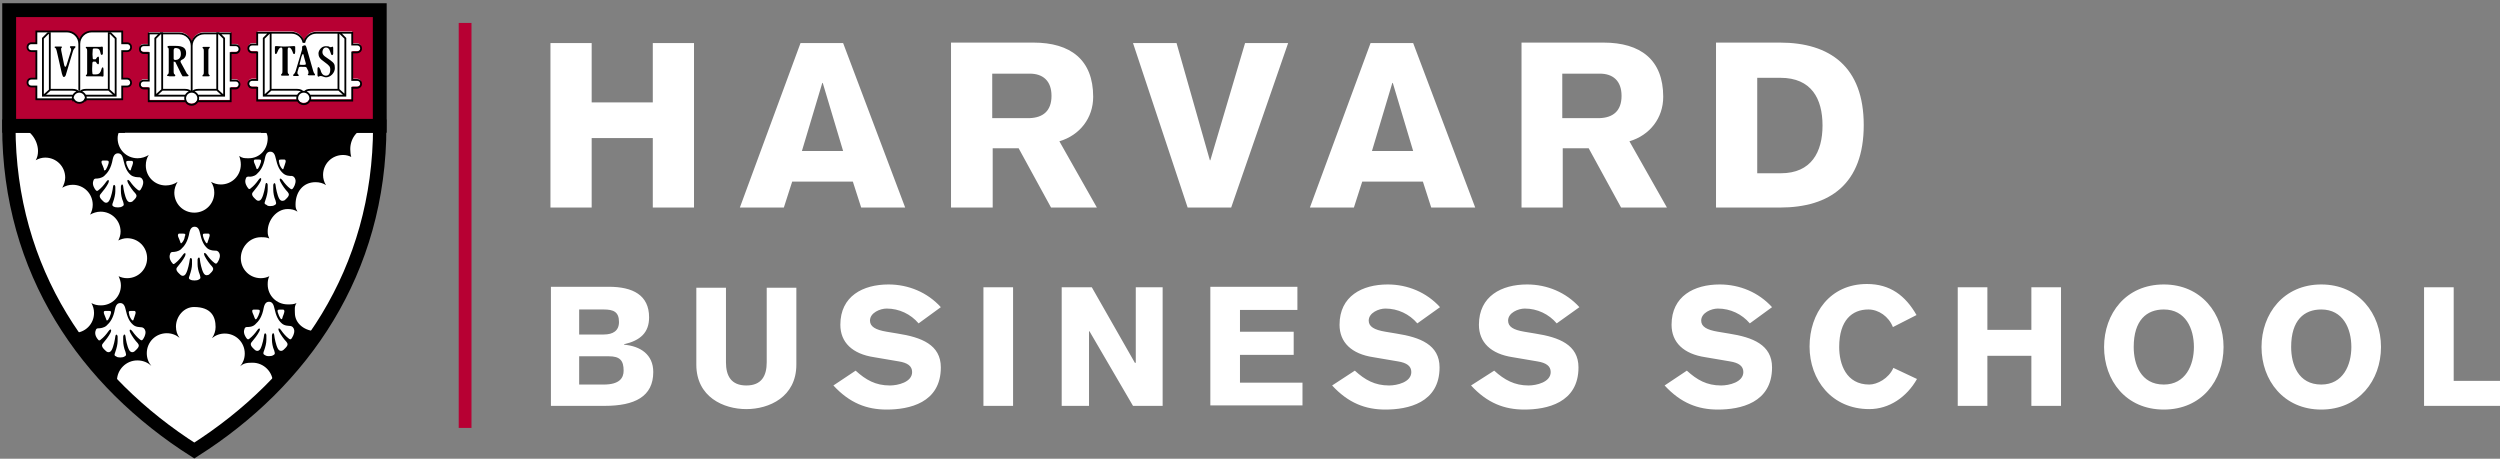 <svg width="763" height="140" viewBox="0 0 763 140" fill="none" xmlns="http://www.w3.org/2000/svg">
<rect x="0" y="0" width="763" height="140" fill="#808080" stroke="none"/>
<path d="M143.9 7H140V130.6H143.9V7Z" fill="#B70033"/>
<path d="M168 13.141H180.578V31.242H199.234V13.141H211.812V63.343H199.234V42.131H180.578V63.343H168V13.141ZM225.804 63.343H239.23L241.774 55.424H260.289L262.833 63.343H276.259L257.321 13.141H244.318L225.804 63.343ZM244.742 46.091L250.961 25.303H251.102L257.321 46.091H244.742ZM290.392 63.343H302.97V45.242H310.885L320.778 63.343H334.77L323.322 43.121C329.54 41.283 333.639 36.05 333.639 29.545C333.639 18.232 326.714 13 315.407 13H290.251V63.343H290.392ZM302.829 22.475H314.277C318.234 22.475 320.919 24.596 320.919 29.263C320.919 33.929 318.234 35.909 314.277 36.05H302.829V22.475ZM362.47 63.343H375.755L393.139 13.141H379.995L369.395 48.919H369.254L359.078 13.141H345.793L362.47 63.343ZM399.781 63.343H413.208L415.752 55.424H434.266L436.81 63.343H450.236L431.298 13.141H418.296L399.781 63.343ZM418.72 46.091L424.938 25.303H425.08L431.298 46.091H418.72ZM464.369 63.343H476.948V45.242H484.862L494.755 63.343H508.747L497.299 43.121C503.518 41.283 507.616 36.05 507.616 29.545C507.616 18.232 500.691 13 489.385 13H464.369V63.343ZM476.806 22.475H488.254C492.211 22.475 494.897 24.596 494.897 29.263C494.897 33.929 492.211 35.909 488.254 36.05H476.806V22.475ZM523.728 63.343H543.232C558.495 63.343 568.812 56.131 568.812 38.172C568.812 20.354 558.495 13 543.232 13H523.728V63.343ZM536.306 23.747H543.373C552.842 23.747 556.234 30.111 556.234 38.313C556.234 46.374 552.842 52.879 543.514 52.879H536.306V23.747ZM168.141 123.869H184.536C193.722 123.869 199.375 121.04 199.375 113.545C199.375 108.172 195.418 105.626 190.471 105.202V105.061C195.418 103.929 198.103 101.525 198.103 96.859C198.103 90.071 193.157 87.525 185.808 87.525H168.141V123.869ZM176.762 94.454H184.253C187.221 94.454 188.917 95.162 188.917 98.273C188.917 100.96 187.08 102.091 184.253 102.091H176.762V94.454ZM176.762 108.737H185.808C189.2 108.737 190.33 110.01 190.33 113.121C190.33 115.384 189.058 117.364 184.253 117.364H176.762V108.737ZM243.046 87.808H234.001V110.576C234.001 114.677 232.447 117.646 227.783 117.646C223.119 117.646 221.564 114.677 221.564 110.576V87.808H212.519V111.283C212.519 121.182 220.857 124.859 227.783 124.859C234.708 124.859 243.046 121.182 243.046 111.283V87.808ZM254.353 117.646C259.299 123.02 264.529 125 270.606 125C277.39 125 287.141 123.02 287.141 112.131C287.141 105.202 281.205 102.939 273.998 101.808L270.606 101.242C267.214 100.677 265.518 99.687 265.518 97.849C265.518 95.444 268.627 94.172 270.606 94.172C274.422 94.172 277.955 95.869 280.357 98.697L287.141 93.748C283.043 89.222 277.248 86.818 271.171 86.818C263.398 86.818 256.473 90.353 256.473 99.121C256.473 104.495 260.147 108.03 266.79 109.02L274.28 110.293C276.966 110.717 278.379 111.707 278.379 113.545C278.379 116.657 273.998 117.646 271.595 117.646C267.214 117.646 264.246 115.949 261.137 113.121L254.353 117.646ZM300.144 123.869H309.189V87.667H300.144V123.869ZM324.17 123.869H332.367V101.101H332.508L345.793 123.869H354.838V87.667H346.641V110.717H346.359L333.215 87.667H324.028V123.869H324.17ZM397.52 123.869V116.798H378.441V108.313H394.835V101.242H378.441V94.596H395.966V87.525H369.395V123.727H397.52V123.869ZM406.565 117.646C411.512 123.02 416.741 125 422.818 125C429.602 125 439.354 123.02 439.354 112.131C439.354 105.202 433.418 102.939 426.21 101.808L422.818 101.242C419.426 100.677 417.73 99.687 417.73 97.849C417.73 95.444 420.84 94.172 422.818 94.172C426.634 94.172 430.167 95.869 432.57 98.697L439.495 93.748C435.397 89.222 429.602 86.818 423.525 86.818C415.752 86.818 408.827 90.353 408.827 99.121C408.827 104.495 412.501 108.03 419.144 109.02L426.634 110.293C429.319 110.717 430.733 111.707 430.733 113.545C430.733 116.657 426.352 117.646 423.949 117.646C419.568 117.646 416.6 115.949 413.491 113.121L406.565 117.646ZM448.964 117.646C453.911 123.02 459.14 125 465.217 125C472.001 125 481.753 123.02 481.753 112.131C481.753 105.202 475.817 102.939 468.609 101.808L465.217 101.242C461.825 100.677 460.271 99.687 460.271 97.849C460.271 95.444 463.38 94.172 465.359 94.172C469.175 94.172 472.708 95.869 475.11 98.697L482.036 93.748C477.937 89.222 472.143 86.818 466.065 86.818C458.292 86.818 451.367 90.353 451.367 99.121C451.367 104.495 455.042 108.03 461.684 109.02L469.175 110.293C471.86 110.717 473.273 111.707 473.273 113.545C473.273 116.657 468.892 117.646 466.489 117.646C462.249 117.646 459.14 115.949 456.031 113.121L448.964 117.646ZM508.04 117.646C512.987 123.02 518.216 125 524.293 125C531.077 125 540.829 123.02 540.829 112.131C540.829 105.202 534.893 102.939 527.685 101.808L524.293 101.242C520.901 100.677 519.205 99.687 519.205 97.849C519.205 95.444 522.315 94.172 524.293 94.172C528.109 94.172 531.643 95.869 534.045 98.697L540.829 93.748C536.73 89.222 530.936 86.818 524.859 86.818C517.085 86.818 510.16 90.353 510.16 99.121C510.16 104.495 513.835 108.03 520.477 109.02L527.968 110.293C530.653 110.717 532.067 111.707 532.067 113.545C532.067 116.657 527.685 117.646 525.283 117.646C520.901 117.646 517.934 115.949 514.824 113.121L508.04 117.646ZM584.924 96.151C581.532 90.212 576.868 86.677 569.802 86.677C558.495 86.677 552.277 95.586 552.277 105.768C552.277 115.949 559.061 124.859 570.508 124.859C576.586 124.859 581.956 121.182 585.065 115.667L577.857 112.273C576.444 115.525 572.911 117.364 570.508 117.364C563.442 117.364 561.322 111.141 561.322 105.909C561.322 97.707 565.279 94.454 570.226 94.454C573.335 94.454 576.444 96.576 577.716 99.828L584.924 96.151ZM597.502 123.869H606.548V108.596H619.974V123.869H629.019V87.667H619.974V100.677H606.548V87.667H597.502V123.869ZM660.394 125C671.983 125 678.626 116.091 678.626 105.909C678.626 95.727 671.842 86.818 660.394 86.818C648.805 86.818 642.163 95.727 642.163 105.909C642.163 116.091 648.805 125 660.394 125ZM660.394 94.454C667.037 94.454 669.581 100.253 669.581 105.909C669.581 111.424 667.037 117.364 660.394 117.364C653.328 117.364 651.208 111.141 651.208 105.909C651.208 97.707 655.165 94.454 660.394 94.454ZM708.447 125C719.894 125 726.678 116.091 726.678 105.909C726.678 95.727 719.894 86.818 708.447 86.818C696.999 86.818 690.215 95.727 690.215 105.909C690.215 116.091 696.999 125 708.447 125ZM708.447 94.454C715.089 94.454 717.633 100.253 717.633 105.909C717.633 111.424 715.089 117.364 708.447 117.364C701.38 117.364 699.26 111.141 699.26 105.909C699.26 97.707 703.217 94.454 708.447 94.454ZM739.822 123.869H763V116.232H748.867V87.667H739.822V123.869Z" fill="white"/>
<path d="M115.899 38.5C115.899 82.2 92.399 116.2 59.299 137.3C26.299 116.3 2.699 82.3 2.699 38.5H115.899Z" fill="white"/>
<path d="M81.699 38.5H115.899C115.899 82.9 92.399 116.5 59.299 137.5C26.299 116.5 2.699 82.9 2.699 38.5H36.099" stroke="black" stroke-width="4.08" stroke-linecap="square"/>
<path d="M115.9 38.1C115.9 39.3 115.8 38.3 115.8 38.9C115 38.5 114 38.9 113 38.9C109.3 38.9 106.9 42.1 106.9 45.5C106.9 46.2 107 47.3 107.2 47.9C106.4 47.5 105.6 47.3 104.7 47.3C101.3 47.3 98.6 50 98.6 53.4C98.6 54.5 98.9 55.6 99.5 56.5C98.6 55.9 97.5 55.6 96.3 55.6C92.4 55.6 90.2 58.7 90.2 62.4C90.2 63.5 90.3 63.7 90.8 64.6C89.9 64 88.9 63.8 87.8 63.8C84.4 63.8 81.7 67.2 81.7 70.6C81.7 71.6 81.8 71.9 82.2 72.8C81.4 72.4 80.6 72.4 79.6 72.4C76.2 72.4 73.5 75.4 73.5 78.8C73.5 82.2 76.2 84.9 79.6 84.9C80.5 84.9 81.4 84.7 82.2 84.3C81.8 85.1 81.7 85.8 81.7 86.8C81.7 90.2 84.4 92.9 87.8 92.9C88.9 92.9 89.6 92.9 90.5 92.5C89.8 93.5 90 94.4 90 95.5C90 98.9 93.2 101.1 96.6 101.1C97.1 101.1 97.5 100.8 97.9 100.7C93 108 86.9 115.5 80.5 121.6C81.7 120.5 83.3 118.8 83.3 116.9C83.3 113.5 80.5 110.7 77.1 110.7C75.4 110.7 74.4 110.8 73.3 111.8C74.2 110.7 74.7 109.4 74.7 107.9C74.7 104.5 72 101.8 68.6 101.8C67.1 101.8 65.8 102.3 64.7 103.2C65.4 102.2 65.8 101 65.8 99.8C65.8 96.7 64.5 93.7 59.2 93.7C56.1 93.7 53.7 96.6 53.7 99.7C53.7 101 54.1 102.2 54.8 103.1C53.7 102.2 52.4 101.7 50.9 101.7C47.5 101.7 44.8 104.4 44.8 107.8C44.8 109.3 45.3 110.6 46.2 111.7C45.1 110.6 43.6 110 41.9 110C38.5 110 35.7 112.8 35.7 116.2C35.7 118 36.6 120.3 37.8 121.5C31.5 115.4 25.8 108.7 20.9 101.4C21.3 101.5 22.1 101.6 22.6 101.6C26 101.6 28.7 98.9 28.7 95.5C28.7 94.4 28.4 93.4 27.9 92.5C28.8 93 29.7 93.2 30.8 93.2C34.2 93.2 36.9 90.5 36.9 87.1C36.9 86.1 36.6 85.2 36.2 84.3C37 84.7 37.9 84.9 38.8 84.9C42.2 84.9 44.9 82.2 44.9 78.8C44.9 75.4 42.2 72.7 38.8 72.7C37.8 72.7 36.9 73 36.1 73.4C36.5 72.6 36.8 71.7 36.8 70.7C36.8 67.3 34.1 64.6 30.7 64.6C29.5 64.6 28.4 65 27.5 65.5C28 64.6 28.3 63.6 28.3 62.5C28.3 59.1 25.6 56.4 22.2 56.4C21 56.4 20 56.7 19 57.3C19.5 56.4 19.9 55.3 19.9 54.2C19.9 50.8 17.2 48.1 13.8 48.1C12.8 48.1 11.8 48.4 10.9 48.9C11.4 48.1 11.6 47.1 11.6 46.1C11.6 42.7 8.9 39 5.5 39C4.5 39 3.5 38.6 2.7 39C2.7 37.4 2.6 40.2 2.6 38.2H37.4C36.5 39.9 35.9 40.7 35.9 42.2C35.9 45.6 38.6 48.3 42 48.3C43.3 48.3 44.4 47.9 45.4 47.3C44.8 48.2 44.5 49.3 44.5 50.5C44.5 53.9 47.2 56.6 50.6 56.6C51.9 56.6 53.2 56.2 54.2 55.5C53.6 56.5 53.2 57.6 53.2 58.8C53.2 62.2 55.9 64.9 59.3 64.9C62.7 64.9 65.4 62.2 65.4 58.8C65.4 57.6 65.1 56.5 64.4 55.5C65.3 56 66.3 56.3 67.4 56.3C70.8 56.3 73.5 53.6 73.5 50.2C73.5 49.3 73.3 48.4 73 47.6C74 48.3 74.6 48.3 75.9 48.3C79.3 48.3 81.7 45.6 81.7 42.2C81.7 40.7 80.9 40 80.1 38.2H115.9V38.1Z" fill="black"/>
<path d="M55.599 74C55.199 74.5 55.099 74.2 54.999 73.8C54.899 73.4 54.599 72.8 54.399 72.3C54.199 71.8 54.299 71.3 54.699 71.3H55.899C56.599 71.3 56.699 71.5 56.399 72.2C56.299 73 55.999 73.5 55.599 74ZM62.799 74C63.199 74.5 63.299 74.2 63.399 73.8C63.499 73.4 63.799 72.8 63.899 72.3C64.099 71.8 63.999 71.3 63.599 71.3H62.499C61.899 71.3 61.799 71.5 61.999 72.2C62.199 73 62.499 73.5 62.799 74ZM59.399 85.6C59.999 85.6 60.399 85.5 60.699 85.3C60.999 85.1 61.399 85.1 60.999 83.9C60.499 82.7 60.299 81.5 60.299 80.6C60.299 79.7 60.299 79.5 60.299 79.2C60.399 78.5 60.999 78.3 60.999 79.2C61.099 80.1 61.499 82.2 62.099 83.3C62.699 84.4 63.599 83.9 63.799 83.8C63.999 83.6 64.699 83 64.899 82.6C65.099 82.2 65.199 81.9 64.699 81.3C63.999 80.6 62.999 79.2 62.499 78.2C61.999 77.2 62.399 76.8 63.099 77.7C63.799 78.7 64.599 79.6 65.399 80.2C65.799 80.5 65.999 80.6 66.299 80.2C66.599 79.8 67.199 78.8 67.099 77.8C66.899 76.8 66.399 76.6 65.999 76.5C65.299 76.5 64.199 76.5 63.299 75.8C62.199 74.8 61.599 73.7 60.999 71C60.699 69.6 60.099 69.2 59.399 69.2C58.699 69.2 58.099 69.6 57.799 71C57.299 73.8 56.299 75.1 55.199 76.1C54.399 76.8 53.199 76.9 52.799 76.9C52.399 76.9 51.999 76.9 51.799 77.9C51.599 78.9 52.199 79.9 52.599 80.3C52.899 80.8 53.099 80.6 53.499 80.3C54.299 79.7 55.099 78.8 55.799 77.8C56.499 76.8 56.899 77.3 56.399 78.3C55.899 79.3 54.899 80.6 54.199 81.4C53.699 81.9 53.799 82.3 53.999 82.7C54.199 83.1 54.899 83.7 55.099 83.9C55.299 84.1 56.199 84.6 56.799 83.4C57.399 82.3 57.799 80.1 57.899 79.3C57.999 78.5 58.499 78.6 58.599 79.3C58.599 79.6 58.599 79.8 58.599 80.7C58.599 81.6 58.299 82.8 57.899 84C57.399 85.1 57.799 85.2 58.199 85.4C58.399 85.5 58.699 85.6 59.399 85.6ZM32.299 51.8C32.599 51.3 32.899 50.7 33.099 50C33.299 49.3 33.199 49 32.599 49H31.399C30.899 49 30.899 49.5 31.099 50C31.299 50.5 31.599 51.1 31.699 51.5C31.699 52 31.799 52.2 32.299 51.8ZM39.399 51.8C39.799 52.2 39.899 52 39.999 51.6C40.099 51.1 40.399 50.6 40.499 50.1C40.699 49.6 40.599 49.1 40.199 49.1H39.099C38.499 49.1 38.399 49.3 38.599 50.1C38.799 50.7 39.099 51.3 39.399 51.8ZM35.999 63.3C36.599 63.3 36.999 63.2 37.299 63C37.599 62.8 37.999 62.8 37.599 61.6C37.099 60.5 36.899 59.2 36.899 58.3C36.899 57.4 36.899 57.2 36.899 56.9C36.999 56.2 37.499 56 37.599 56.9C37.699 57.8 38.099 59.9 38.699 61C39.299 62.1 40.199 61.6 40.399 61.5C40.599 61.3 41.299 60.7 41.499 60.3C41.699 59.9 41.799 59.6 41.299 59C40.599 58.3 39.599 56.9 39.099 55.9C38.599 54.9 38.999 54.5 39.699 55.4C40.399 56.4 41.199 57.3 41.999 57.9C42.399 58.2 42.599 58.3 42.899 57.9C43.199 57.4 43.799 56.5 43.699 55.4C43.499 54.4 42.999 54.2 42.599 54.1C41.899 54.1 40.799 54.1 39.899 53.4C38.799 52.4 38.199 51.3 37.599 48.6C37.299 47.2 36.699 46.8 35.999 46.8C35.299 46.8 34.699 47.2 34.399 48.6C33.899 51.4 32.899 52.7 31.799 53.7C30.999 54.4 29.799 54.5 29.399 54.5C28.999 54.5 28.599 54.5 28.399 55.5C28.199 56.5 28.799 57.5 29.199 58C29.499 58.4 29.799 58.3 30.099 58C30.899 57.4 31.699 56.5 32.399 55.5C33.099 54.5 33.499 55 32.999 56C32.499 57 31.499 58.3 30.799 59.1C30.299 59.6 30.399 60 30.599 60.4C30.799 60.8 31.499 61.4 31.699 61.6C31.899 61.8 32.799 62.3 33.399 61.1C33.999 60 34.399 57.9 34.499 57C34.599 56.2 35.099 56.3 35.199 57C35.199 57.4 35.199 57.5 35.199 58.4C35.199 59.3 34.899 60.6 34.499 61.7C33.999 62.9 34.499 62.9 34.799 63.1C34.999 63.2 35.299 63.3 35.999 63.3ZM78.799 51.4C79.099 50.9 79.399 50.3 79.599 49.6C79.799 48.9 79.699 48.7 79.099 48.7H77.899C77.399 48.7 77.399 49.2 77.599 49.7C77.799 50.2 78.099 50.8 78.199 51.2C78.299 51.6 78.399 51.8 78.799 51.4ZM85.999 51.4C86.399 51.9 86.499 51.6 86.599 51.2C86.699 50.8 86.999 50.2 87.099 49.7C87.299 49.2 87.199 48.7 86.799 48.7H85.699C85.099 48.7 84.999 48.9 85.199 49.6C85.299 50.3 85.599 50.9 85.999 51.4ZM82.499 62.9C83.099 62.9 83.499 62.8 83.799 62.6C84.099 62.4 84.499 62.4 84.099 61.2C83.599 60.1 83.399 58.8 83.399 57.9C83.399 57 83.399 56.8 83.399 56.5C83.499 55.8 83.999 55.6 84.099 56.5C84.199 57.4 84.599 59.5 85.199 60.6C85.799 61.7 86.699 61.2 86.899 61.1C87.099 60.9 87.799 60.3 87.999 59.9C88.199 59.5 88.299 59.2 87.799 58.6C87.099 57.9 86.099 56.5 85.599 55.5C85.099 54.5 85.499 54.1 86.199 55C86.899 56 87.699 56.9 88.499 57.5C88.899 57.8 89.099 57.9 89.399 57.5C89.699 57.1 90.299 56.1 90.199 55C89.999 54 89.499 53.8 89.099 53.7C88.399 53.7 87.299 53.7 86.399 52.9C85.299 51.9 84.699 50.8 84.099 48.1C83.799 46.7 83.199 46.3 82.499 46.3C81.799 46.3 81.199 46.7 80.899 48.1C80.399 50.9 79.399 52.2 78.299 53.2C77.499 53.9 76.299 54 75.899 53.9C75.499 53.9 75.099 53.9 74.899 54.9C74.699 55.9 75.299 56.9 75.699 57.4C75.999 57.9 76.299 57.7 76.599 57.4C77.399 56.8 78.199 55.9 78.899 54.9C79.599 53.9 79.999 54.4 79.499 55.4C78.999 56.4 77.999 57.7 77.299 58.5C76.799 59 76.899 59.4 77.099 59.8C77.299 60.2 77.999 60.8 78.199 61C78.399 61.2 79.299 61.7 79.899 60.5C80.499 59.4 80.899 57.2 80.999 56.4C81.099 55.6 81.599 55.7 81.699 56.4C81.699 56.7 81.699 56.9 81.699 57.8C81.699 58.7 81.399 60 80.999 61.1C80.499 62.3 80.899 62.3 81.299 62.5C81.599 62.8 81.899 62.9 82.499 62.9ZM32.999 97.6C33.299 97.1 33.599 96.5 33.799 95.8C33.999 95.1 33.899 94.9 33.299 94.9H32.099C31.599 94.9 31.599 95.4 31.799 95.9C31.999 96.5 32.299 97 32.399 97.4C32.499 97.8 32.599 98 32.999 97.6ZM40.199 97.6C40.599 98 40.699 97.8 40.799 97.4C40.899 97 41.199 96.4 41.299 95.9C41.499 95.4 41.399 94.9 40.999 94.9H39.899C39.299 94.9 39.199 95.1 39.399 95.8C39.499 96.5 39.799 97.1 40.199 97.6ZM36.699 109.1C37.299 109.1 37.699 109 37.999 108.8C38.299 108.6 38.699 108.6 38.299 107.4C37.799 106.2 37.599 105 37.599 104.1C37.599 103.2 37.599 103 37.599 102.7C37.699 102 38.199 101.8 38.299 102.7C38.399 103.6 38.799 105.7 39.399 106.8C39.999 107.9 40.899 107.4 41.099 107.2C41.299 107 41.999 106.4 42.199 106C42.399 105.6 42.499 105.3 41.999 104.7C41.299 104 40.299 102.6 39.799 101.6C39.299 100.6 39.699 100.2 40.399 101.1C41.099 102.1 41.899 103 42.699 103.6C43.099 103.9 43.299 104 43.599 103.6C43.899 103.2 44.499 102.2 44.399 101.2C44.199 100.2 43.699 100 43.299 99.9C42.599 99.8 41.499 99.9 40.599 99.1C39.499 98.1 38.899 97 38.299 94.3C37.999 92.9 37.399 92.5 36.699 92.5C35.999 92.5 35.399 92.9 35.099 94.3C34.599 97.1 33.599 98.4 32.499 99.4C31.699 100.1 30.499 100.2 30.099 100.2C29.699 100.2 29.299 100.2 29.099 101.2C28.899 102.2 29.499 103.2 29.899 103.6C30.199 104.1 30.499 103.9 30.799 103.6C31.599 103 32.399 102.1 33.099 101.1C33.799 100.1 34.199 100.6 33.699 101.6C33.199 102.6 32.199 103.9 31.499 104.7C30.999 105.2 31.099 105.6 31.299 106C31.499 106.4 32.199 107 32.399 107.2C32.599 107.4 33.499 107.9 34.099 106.8C34.699 105.7 35.099 103.5 35.199 102.7C35.299 101.9 35.799 102 35.899 102.7C35.899 103.1 35.899 103.2 35.899 104.1C35.899 105 35.599 106.3 35.199 107.4C34.699 108.6 35.099 108.6 35.499 108.8C35.699 109 36.099 109.1 36.699 109.1ZM78.399 97.2C78.699 96.7 78.999 96.1 79.199 95.4C79.399 94.7 79.299 94.5 78.599 94.5H77.399C76.899 94.5 76.899 95 77.099 95.5C77.299 96 77.599 96.6 77.699 97C77.899 97.4 77.999 97.7 78.399 97.2ZM85.599 97.2C85.999 97.6 86.099 97.4 86.199 97C86.299 96.5 86.599 96 86.699 95.5C86.899 95 86.799 94.5 86.399 94.5H85.299C84.699 94.5 84.599 94.7 84.799 95.4C84.999 96.1 85.299 96.7 85.599 97.2ZM82.099 108.7C82.699 108.7 83.099 108.6 83.399 108.4C83.699 108.2 84.099 108.2 83.699 107C83.199 105.9 82.999 104.6 82.999 103.7C82.999 102.8 82.999 102.6 82.999 102.3C83.099 101.6 83.599 101.4 83.699 102.3C83.799 103.2 84.199 105.3 84.799 106.4C85.399 107.5 86.299 107 86.499 106.8C86.699 106.6 87.399 106 87.599 105.6C87.799 105.2 87.899 104.9 87.399 104.3C86.699 103.6 85.699 102.2 85.199 101.2C84.699 100.2 85.099 99.8 85.799 100.8C86.499 101.8 87.299 102.7 88.099 103.3C88.499 103.6 88.699 103.7 88.999 103.3C89.299 102.8 89.899 101.9 89.799 100.8C89.599 99.8 89.099 99.6 88.699 99.5C87.999 99.4 86.899 99.5 85.999 98.7C84.899 97.7 84.299 96.6 83.699 93.9C83.399 92.5 82.799 92.1 82.099 92.1C81.399 92.1 80.799 92.5 80.499 93.9C79.999 96.7 78.999 98 77.899 99C77.099 99.8 75.899 99.8 75.499 99.8C75.099 99.8 74.699 99.8 74.499 100.8C74.299 101.8 74.899 102.8 75.299 103.3C75.599 103.7 75.899 103.6 76.199 103.3C76.999 102.7 77.799 101.8 78.499 100.8C79.199 99.8 79.599 100.3 79.099 101.2C78.599 102.2 77.599 103.5 76.899 104.3C76.399 104.8 76.499 105.2 76.699 105.6C76.899 106 77.599 106.6 77.799 106.8C77.999 107 78.899 107.5 79.499 106.4C80.099 105.3 80.499 103.1 80.599 102.3C80.699 101.5 81.199 101.6 81.299 102.3C81.299 102.7 81.299 102.8 81.299 103.7C81.299 104.7 80.999 105.9 80.599 107C80.099 108.2 80.599 108.2 80.899 108.4C81.199 108.6 81.499 108.7 82.099 108.7Z" fill="white"/>
<path d="M115.901 3.1H2.801V38.4H115.901V3.1Z" fill="#B70033"/>
<path d="M115.901 3.1H2.801V38.4H115.901V3.1Z" stroke="black" stroke-width="4.224"/>
<path d="M24.2 13.4C24.2 11.3 25.9 9.6 28 9.6H37.3V13.2H38.8C39.5 13.2 40 13.7 40 14.4C40 15.1 39.5 15.6 38.8 15.6H37.3V24H38.8C39.5 24 40 24.6 40 25.2C40 25.9 39.5 26.4 38.8 26.4H37.3V30.3H26C25.7 31 25 31.4 24.2 31.4C23.4 31.4 22.7 30.9 22.4 30.3H11.1V26.4H9.6C8.9 26.4 8.4 25.9 8.4 25.2C8.4 24.5 8.9 24 9.6 24H11.1V15.6H9.6C8.9 15.6 8.4 15.1 8.4 14.4C8.4 13.7 8.9 13.2 9.6 13.2H11.1V9.6H20.4C22.5 9.6 24.2 11.3 24.2 13.4ZM58.5 31.6C59.3 31.6 60 31.1 60.3 30.5H70.4V26.6H71.9C72.6 26.6 73.1 26 73.1 25.4C73.1 24.7 72.6 24.2 71.9 24.2H70.4V15.8H71.9C72.6 15.8 73.1 15.3 73.1 14.6C73.1 13.9 72.6 13.4 71.9 13.4H70.4V9.8H62.3C60.2 9.8 58.5 11.5 58.5 13.6C58.5 11.5 56.8 9.8 54.7 9.8H45.4V13.4H43.9C43.2 13.4 42.7 13.9 42.7 14.6C42.7 15.3 43.2 15.8 43.9 15.8H45.4V24.2H43.9C43.2 24.2 42.7 24.7 42.7 25.4C42.7 26.1 43.2 26.6 43.9 26.6H45.4V30.5H56.7C57 31.2 57.7 31.6 58.5 31.6ZM92.6 12.4C92.2 10.8 90.7 9.6 89 9.6H78.6V13.2H77C76.3 13.2 75.8 13.7 75.8 14.4C75.8 15.1 76.3 15.6 77 15.6H78.5V24H77C76.3 24 75.8 24.5 75.8 25.2C75.8 25.9 76.3 26.4 77 26.4H78.5V30.3H90.9C91.2 31 91.9 31.4 92.7 31.4C93.5 31.4 94.2 30.9 94.5 30.3H107.5V26.4H109C109.7 26.4 110.2 25.8 110.2 25.2C110.2 24.5 109.6 24 109 24H107.5V15.6H109C109.7 15.6 110.2 15.1 110.2 14.4C110.2 13.7 109.6 13.2 109 13.2H107.5V9.6H96.5C94.7 9.6 93.3 10.8 92.9 12.4H92.6Z" fill="white"/>
<path d="M24.2 13.4V27.7M24.2 13.4C24.2 11.3 25.9 9.6 28 9.6H37.3V13.2H38.8C39.5 13.2 40 13.7 40 14.4C40 15.1 39.5 15.6 38.8 15.6H37.3V24H38.8C39.5 24 40 24.6 40 25.2C40 25.9 39.5 26.4 38.8 26.4H37.3V30.3H26C25.7 31 25 31.4 24.2 31.4C23.4 31.4 22.7 30.9 22.4 30.3H11.1V26.4H9.6C8.9 26.4 8.4 25.9 8.4 25.2C8.4 24.5 8.9 24 9.6 24H11.1V15.6H9.6C8.9 15.6 8.4 15.1 8.4 14.4C8.4 13.7 8.9 13.2 9.6 13.2H11.1V9.6H20.4C22.5 9.6 24.2 11.3 24.2 13.4Z" stroke="black" stroke-width="0.563"/>
<path d="M35.3 29.3L33.2 27.4M33.2 27.4H26.3C25.3 27.4 24.7 27.7 24.5 28.1M33.2 27.4V10.1H33.7L35.3 11.7V29.2H26.1M23.9 28.1C23.7 27.7 23.1 27.4 22.1 27.4H15.2V10.1H14.7L13.1 11.7V29.2H22.3M26 30.9C26.1 30.6 26.2 30.4 26.2 30C26.2 28.9 25.3 28 24.2 28C23.1 28 22.2 28.9 22.2 30C22.2 30.3 22.3 30.6 22.4 30.9M13.2 29.3L15.3 27.4M68.3 29.3L66.2 27.4M58.8 28.1C59 27.7 59.6 27.4 60.6 27.4H66.3V10.1H66.8L68.4 11.7V29.2H60.4M58.5 13.8V28.1M47.4 29.3L49.5 27.4M49.5 27.4H56.4C57.4 27.4 58 27.7 58.2 28.1M49.5 27.4V10.1H49L47.4 11.7V29.2H56.6M60.3 30.9C60.4 30.6 60.5 30.4 60.5 30C60.5 28.9 59.6 28 58.5 28C57.4 28 56.5 28.9 56.5 30C56.5 30.3 56.6 30.6 56.7 30.9M60.3 30.9C60 31.5 59.3 32 58.5 32C57.7 32 57 31.6 56.7 30.9M60.3 30.9H70.4V27H71.9C72.6 27 73.1 26.4 73.1 25.8C73.1 25.1 72.6 24.6 71.9 24.6H70.4V16.2H71.9C72.6 16.2 73.1 15.7 73.1 15C73.1 14.3 72.6 13.8 71.9 13.8H70.4V10.2H62.3C60.2 10.2 58.5 11.9 58.5 14C58.5 11.9 56.8 10.2 54.7 10.2H45.4V13.8H43.9C43.2 13.8 42.7 14.3 42.7 15C42.7 15.7 43.2 16.2 43.9 16.2H45.4V24.6H43.9C43.2 24.6 42.7 25.1 42.7 25.8C42.7 26.5 43.2 27 43.9 27H45.4V30.9H56.7M105.5 29.3L103.4 27.4M93 28.1C93.2 27.7 93.8 27.4 94.8 27.4H103.3V10.1H103.8L105.4 11.7V29.2H94.5M92.4 28.1C92.2 27.7 91.6 27.4 90.6 27.4H82.6V10.1H82.1L80.5 11.7V29.2H90.8M94.5 30.9C94.6 30.6 94.7 30.4 94.7 30C94.7 28.9 93.8 28 92.7 28C91.6 28 90.7 28.9 90.7 30C90.7 30.3 90.8 30.6 90.9 30.9M80.6 29.3L82.7 27.4M92.9 12.8C93.3 11.2 94.8 10 96.5 10H107.5V13.6H109C109.7 13.6 110.2 14.1 110.2 14.8C110.2 15.5 109.6 16 109 16H107.5V24.4H109C109.7 24.4 110.2 24.9 110.2 25.6C110.2 26.3 109.6 26.8 109 26.8H107.5V30.7H94.5C94.2 31.4 93.5 31.8 92.7 31.8C91.9 31.8 91.2 31.3 90.9 30.7H78.5V26.8H77C76.3 26.8 75.8 26.2 75.8 25.6C75.8 24.9 76.3 24.4 77 24.4H78.5V16H77C76.3 16 75.8 15.5 75.8 14.8C75.8 14.1 76.3 13.6 77 13.6H78.5V10H89C90.7 10 92.2 11.2 92.6 12.8H92.9Z" stroke="black" stroke-width="0.563"/>
<path d="M28.299 17.7C28.299 18.1 28.399 18.1 28.799 18.1C29.2 18.1 29.299 18.1 29.399 17.8C29.599 17.5 30.2 16.8 30.2 17.8V19.1C30.2 20.1 29.5 19.4 29.399 19.1C29.299 18.8 29.2 18.8 28.799 18.8C28.399 18.8 28.299 18.8 28.2 19.2C28.099 20.5 28.099 21.7 28.2 22.3C28.2 22.6 28.299 22.7 28.599 22.7H29.299C30.399 22.7 30.7 22 30.899 21.3C31.2 20.2 31.599 20.4 31.599 21.3V23C31.599 23.6 31.099 23.3 30.799 23.3H27.299C27 23.3 26.799 23.3 26.5 23.3C26.2 23.3 26.099 23 26.299 22.9C26.5 22.7 26.599 22.7 26.599 22V15.6C26.599 14.9 26.5 14.9 26.299 14.7C26.099 14.5 26.099 14.2 26.5 14.3C26.799 14.3 27 14.3 27.299 14.3H30.599C30.899 14.3 31.399 14 31.399 14.6V16.3C31.399 16.8 30.799 17 30.7 16.3C30.5 15.6 30.5 14.8 29.399 14.8H28.7C28.399 14.8 28.299 14.9 28.299 15.2C28.2 16.1 28.2 17.1 28.299 17.7ZM22.299 15.5C22.599 14.8 22.7 14.8 22.899 14.6C23.099 14.4 23.099 14.1 22.799 14.1C22.5 14.1 22.399 14.1 22.2 14.1C21.899 14.1 21.799 14.1 21.599 14.1C21.299 14.1 21.299 14.4 21.399 14.5C21.5 14.7 21.799 14.7 21.7 15.4L20.299 19.9C20.099 20.5 19.799 20.6 19.599 19.9L18.7 15.5C18.599 14.8 18.599 14.8 18.799 14.6C19 14.4 18.899 14.1 18.5 14.2C18.2 14.2 18 14.2 17.7 14.2C17.399 14.2 17.2 14.2 16.899 14.2C16.599 14.2 16.599 14.5 16.799 14.6C17.099 14.8 17.099 14.8 17.299 15.5L18.899 22.5C19.099 23.1 19.2 23.5 19.5 23.5C19.799 23.5 20.099 23.1 20.2 22.5L22.299 15.5ZM52.2 23.3C52.499 23.3 52.9 23.3 53.2 23.3C53.499 23.3 53.599 23 53.4 22.8C53.2 22.6 52.999 22.6 52.999 21.9V18.8L53.499 18.9C53.7 19.2 55.4 22.9 55.599 23.1C55.8 23.4 55.8 23.3 55.8 23.3H57.099C57.599 23.3 57.599 23 57.499 22.9C57.4 22.8 57.2 22.7 56.999 22.4C56.8 22.1 55.3 19.2 55.2 19.1C55.099 18.9 55.099 18.9 55.099 18.7C55.099 18.6 55.2 18.4 55.4 18.3C56.2 18 56.8 17.3 56.8 16.2C56.8 14.8 55.999 14 53.599 14C52.999 14 51.9 14 51.599 14C51.2 14 50.9 14.3 51.2 14.5C51.499 14.7 51.499 14.9 51.499 15.2V21.9C51.499 22.6 51.3 22.6 51.099 22.8C50.9 23 50.999 23.3 51.3 23.2C51.499 23.3 51.9 23.3 52.2 23.3ZM52.999 15.4C52.999 14.6 53.499 14.6 53.999 14.7C54.499 14.8 55.2 15 55.2 16.5C55.2 18 54.099 18.3 53.599 18.3C53.099 18.3 52.999 18.1 52.999 17.9V16.5V15.4ZM63.599 15.6C63.599 14.9 63.7 14.9 63.9 14.7C64.1 14.5 64.1 14.2 63.7 14.3C63.4 14.3 63.2 14.3 62.9 14.3C62.599 14.3 62.4 14.3 62.099 14.3C61.8 14.3 61.7 14.6 61.9 14.7C62.099 14.9 62.2 14.9 62.2 15.6V22C62.2 22.7 62.099 22.7 61.9 22.9C61.7 23.1 61.7 23.4 62.099 23.3C62.4 23.3 62.599 23.3 62.9 23.3C63.2 23.3 63.4 23.3 63.7 23.3C63.999 23.3 64.1 23 63.9 22.9C63.7 22.7 63.599 22.7 63.599 22V15.6ZM93.6 20.7C93.499 20.3 92.7 20.4 92.299 20.4C91.999 20.4 91.299 20.3 91.2 20.6L90.799 21.9C90.7 22.6 90.9 22.6 91.1 22.8C91.2 23 91.2 23.3 90.9 23.2C90.6 23.2 90.499 23.2 90.299 23.2C89.999 23.2 89.9 23.2 89.7 23.2C89.4 23.2 89.4 22.9 89.6 22.7C89.799 22.5 89.9 22.5 90.2 21.8L92.2 15.1V14.3C92.2 14 92.7 13.9 93.1 13.8C93.2 13.8 93.499 14.2 93.6 14.7L95.6 21.7C95.799 22.2 95.799 22.3 95.999 22.5C96.2 22.6 96.2 23.1 95.9 23C95.499 23 95.499 23 95.2 23C94.9 23 94.6 23 94.299 23C93.999 23 93.799 22.7 93.999 22.6C94.2 22.4 94.2 22.4 94.1 21.7L93.6 20.7ZM91.499 19.3C91.299 19.8 91.4 19.8 92.499 19.8C93.4 19.8 93.4 19.7 93.299 19.2L92.799 17.4C92.6 16.2 92.4 16.2 91.999 17.3L91.499 19.3ZM86.799 14.2C86.299 14.2 85.799 14.2 84.999 14.1C83.9 14 83.9 14.1 83.9 14.4C83.9 14.6 83.9 15.6 83.9 15.8C83.9 16.1 83.9 16.5 84.2 16.5C84.4 16.5 84.499 16.2 84.7 15.8C85.1 14.7 85.499 14.5 85.799 14.5C86.1 14.5 86.2 14.7 86.2 15.3V21.7C86.2 22.4 86.1 22.4 85.9 22.6C85.7 22.8 85.7 23.1 86.1 23.1C86.499 23.1 86.6 23.1 86.999 23.1C87.4 23.1 87.499 23.1 87.9 23.1C88.299 23.1 88.299 22.8 88.1 22.6C87.9 22.4 87.799 22.4 87.799 21.7V15.3C87.799 14.7 87.9 14.5 88.2 14.5C88.499 14.5 88.9 14.7 89.299 15.8C89.4 16.2 89.499 16.5 89.799 16.5C89.999 16.5 90.1 16.1 90.1 15.8C90.1 15.5 90.1 14.6 90.1 14.4C90.1 14.1 90.1 14 88.999 14.1C87.9 14.2 87.299 14.2 86.799 14.2ZM96.9 21.1C96.9 21.6 96.9 22.5 96.9 22.9C96.9 23.2 96.999 23.4 97.2 23.4C97.4 23.4 97.4 23.2 97.9 23.2C98.4 23.2 98.9 23.6 99.499 23.6C100.9 23.6 102.2 22.2 102.2 20.8C102.2 19.5 101.9 19.2 100.7 18.3C99.499 17.4 98.4 17 98.4 15.9C98.4 15.5 98.6 14.5 99.499 14.5C100.5 14.5 100.7 15.6 101 16.4C101.2 17.1 101.7 16.8 101.7 16.4C101.7 16 101.7 14.9 101.7 14.6C101.7 14.3 101.4 14.1 101.3 14.3C101.2 14.4 100.8 14.4 100.7 14.4C100.4 14.1 99.999 14.1 99.4 14.1C98.1 14.1 97.2 15.4 97.2 16.3C97.2 17.2 97.499 17.9 98.999 18.9C100.5 20 100.8 20.3 100.8 21.3C100.8 21.9 100.6 23.1 99.499 23.1C98.4 23.1 97.999 22.1 97.799 21.3C97.4 20.3 96.9 20.2 96.9 21.1Z" fill="black"/>
</svg>
